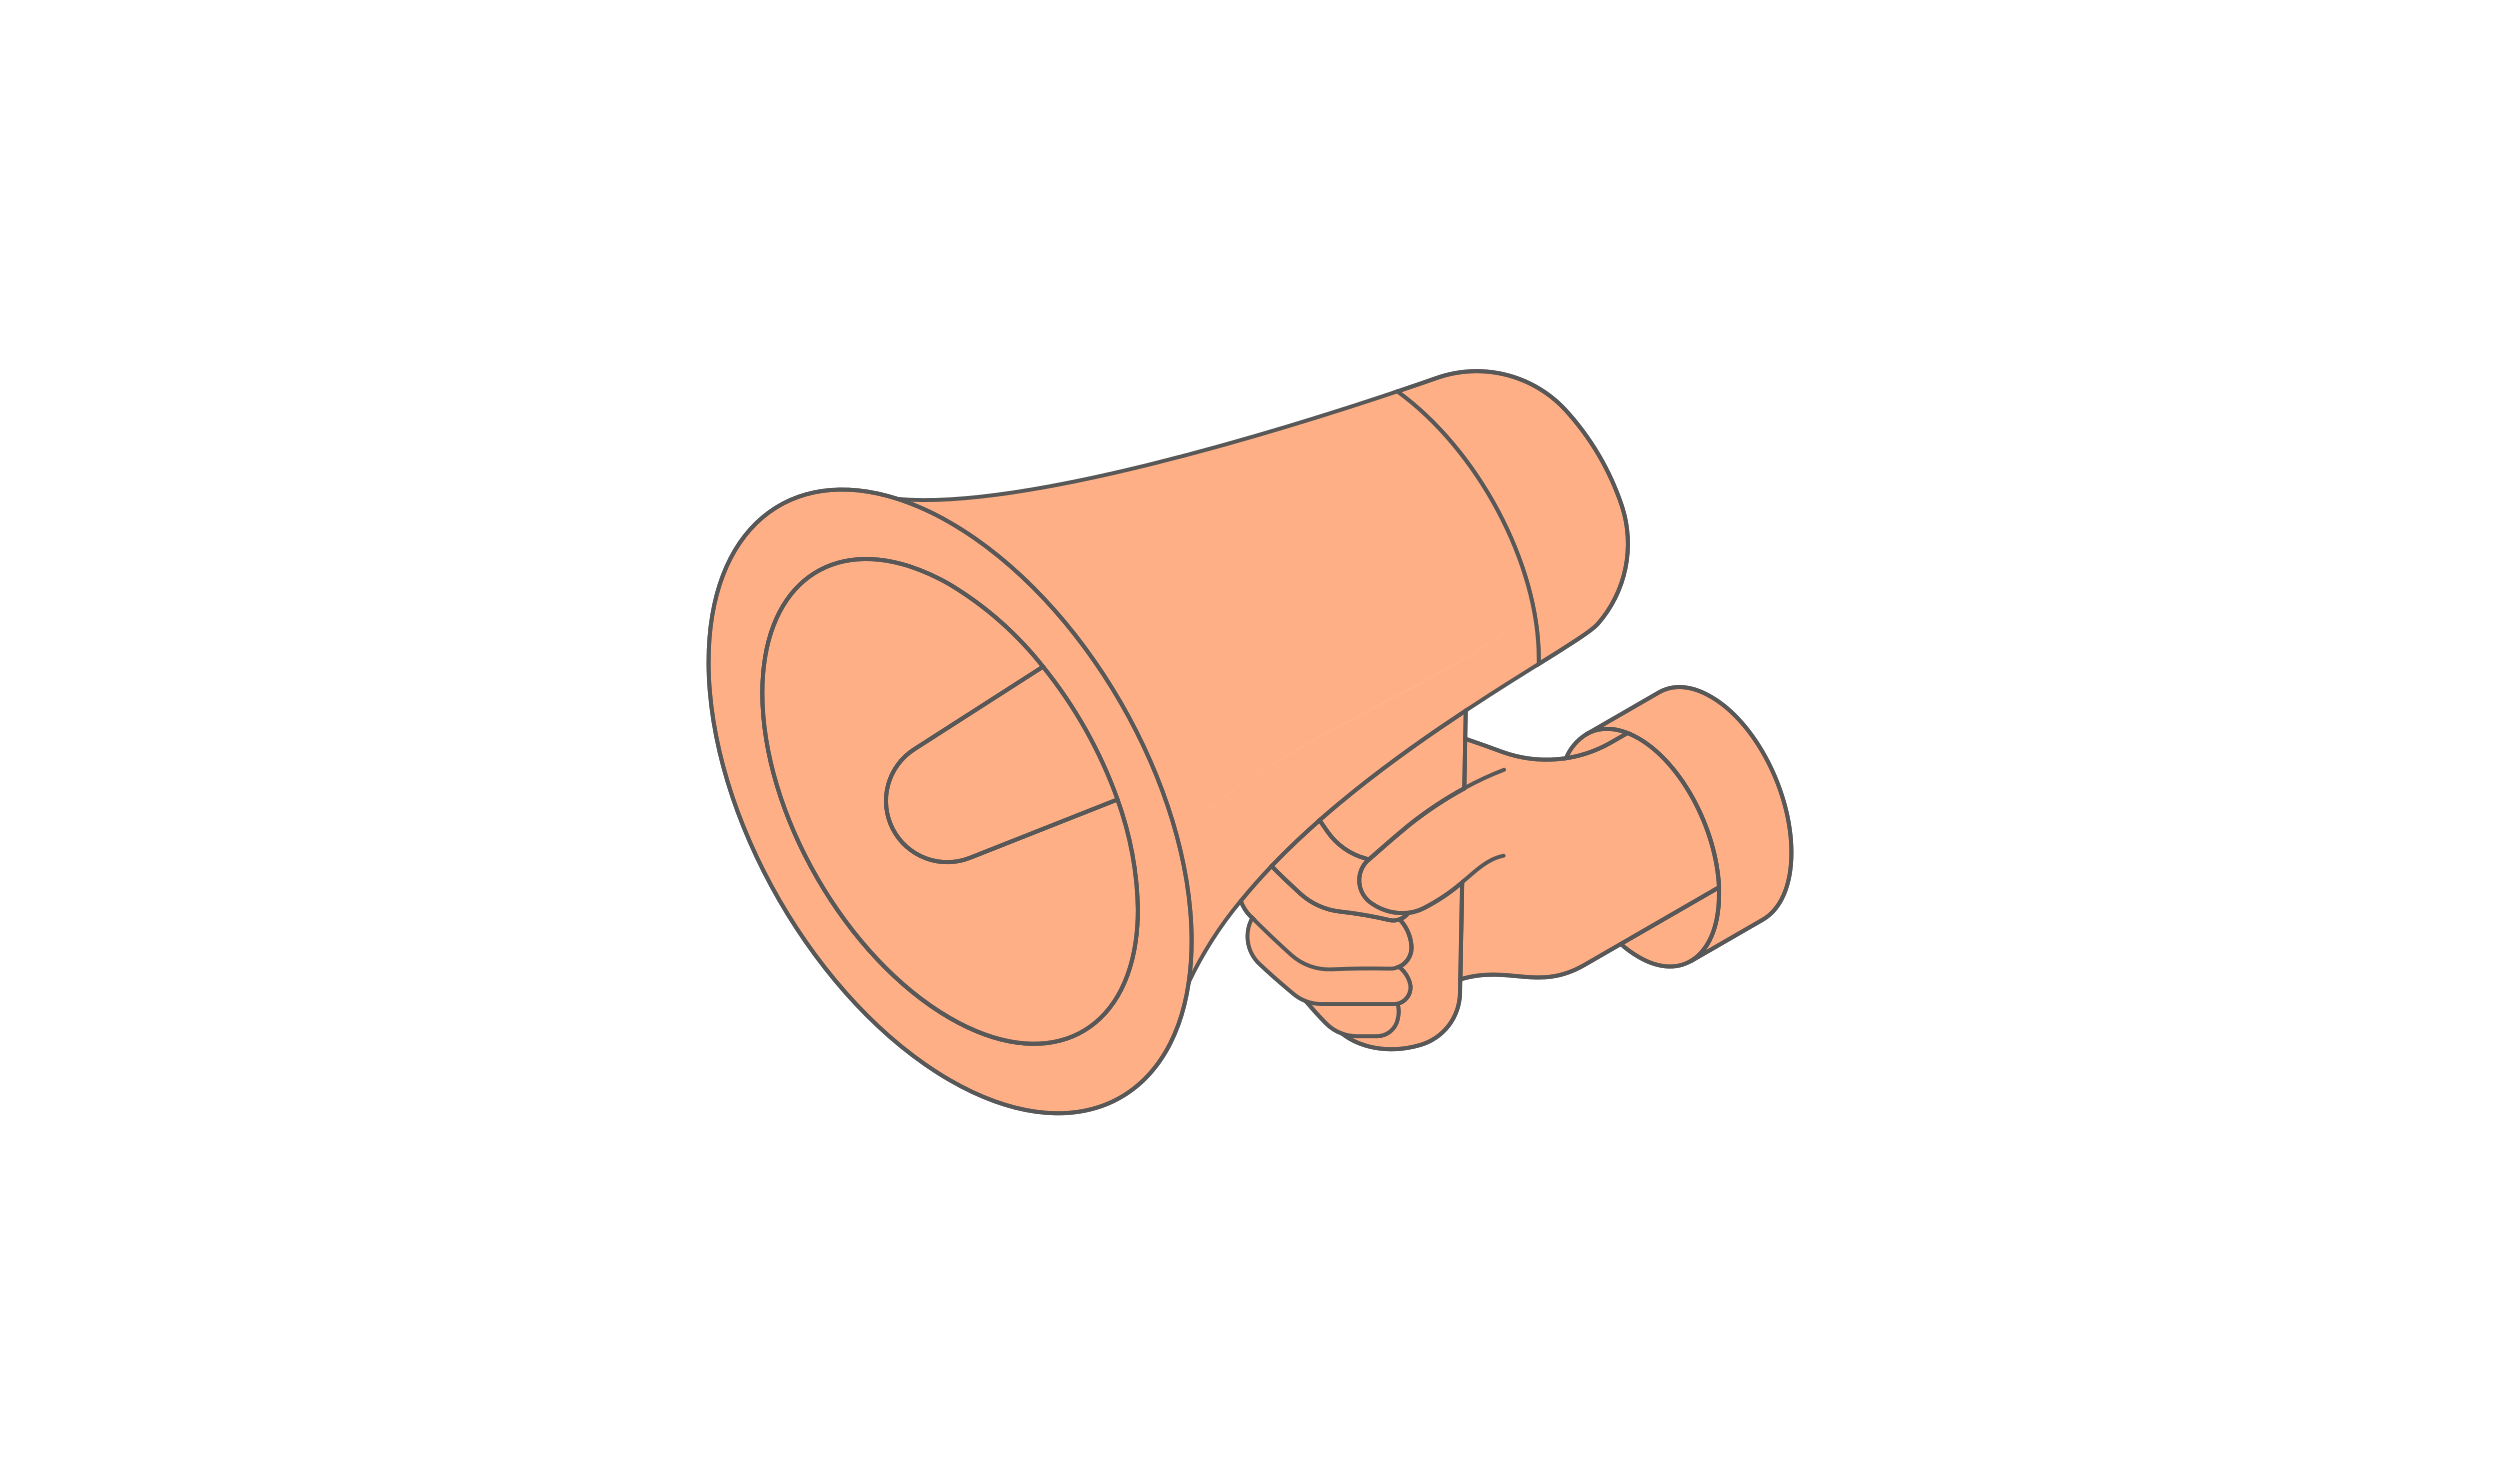 <svg width="640" height="380" viewBox="0 0 640 380" fill="none" xmlns="http://www.w3.org/2000/svg">
<path d="M361.288 241.793C361.396 242.568 361.336 243.357 361.112 244.106C360.887 244.855 360.503 245.546 359.986 246.133C359.468 246.724 358.826 247.194 358.106 247.509C357.386 247.824 356.605 247.977 355.82 247.956C350.395 247.837 345.892 247.956 340.858 248.13C337.087 248.291 333.401 246.975 330.584 244.462C326.993 241.208 323.911 238.235 320.581 235.002L320.201 234.633C319.054 233.506 318.179 232.133 317.64 230.618C320.103 227.581 322.75 224.608 325.528 221.7C327.774 224.011 330.161 226.279 332.873 228.752C335.716 231.341 339.312 232.953 343.137 233.353C347.364 233.823 351.56 234.548 355.7 235.522C356.569 235.704 357.472 235.636 358.304 235.327C359.981 237.097 361.03 239.369 361.288 241.793Z" fill="#FFAF85" stroke="#585858"/>
<path d="M416.631 187.644C412.649 186.093 409.036 186.288 406.118 187.97L424.649 177.272C428.251 175.189 432.905 175.374 437.993 178.357C449.385 184.867 458.607 202.79 458.607 218.251C458.607 226.8 455.776 232.822 451.338 235.393L432.807 246.091C437.267 243.53 440.077 237.509 440.077 228.959C440.077 228.384 440.077 227.798 440.077 227.212C439.447 212.186 430.464 195.391 419.463 189.055C418.555 188.514 417.609 188.043 416.631 187.644Z" fill="#FFAF85" stroke="#585858"/>
<path d="M440.044 227.168C440.044 227.754 440.044 228.34 440.044 228.915C440.044 237.464 437.234 243.486 432.775 246.046C429.184 248.129 424.53 247.945 419.441 244.961C417.808 244.015 416.278 242.902 414.874 241.641L440.044 227.168Z" fill="#FFAF85" stroke="#585858"/>
<path d="M374.329 225.942C371.367 228.481 368.119 230.665 364.651 232.452C363.339 233.136 361.919 233.588 360.452 233.786C357.183 234.136 353.898 233.297 351.198 231.421C350.274 230.828 349.5 230.029 348.938 229.086C348.375 228.143 348.039 227.082 347.956 225.988C347.873 224.893 348.045 223.794 348.459 222.777C348.873 221.76 349.517 220.853 350.341 220.127H350.406C353.661 217.23 357.74 213.715 360.68 211.306C365.118 207.757 369.859 204.606 374.85 201.889L375.056 189.108C378.191 190.193 381.348 191.278 384.603 192.504C389.141 194.145 393.983 194.775 398.79 194.349C403.597 193.924 408.253 192.454 412.432 190.041L416.588 187.644C417.568 188.028 418.518 188.485 419.43 189.011C430.388 195.347 439.35 212.142 440.044 227.168L405.64 247.034C393.619 253.977 386.459 246.936 373.841 250.744C373.971 243.106 374.155 234.578 374.329 225.942Z" fill="#FFAF85" stroke="#585858"/>
<path d="M416.631 187.643L412.476 190.041C408.906 192.1 404.984 193.476 400.91 194.099C401.949 191.553 403.774 189.406 406.118 187.969C409.037 186.287 412.65 186.092 416.631 187.643Z" fill="#FFAF85" stroke="#585858"/>
<path d="M415.253 129.599C416.918 134.731 417.221 140.208 416.131 145.492C415.041 150.776 412.596 155.686 409.036 159.739C407.484 161.519 401.875 165.023 393.933 169.981C393.933 169.526 393.933 169.07 393.933 168.592C393.933 144.203 378.137 114.942 357.718 100.241C361.819 98.874 365.204 97.691 367.656 96.834C373.318 94.821 379.444 94.498 385.286 95.904C391.129 97.311 396.436 100.385 400.562 104.754C407.17 111.897 412.179 120.367 415.253 129.599Z" fill="#FFAF85" stroke="#585858"/>
<path d="M307.115 202.978C308.041 204.313 308.89 205.693 309.645 207.118C313.192 204.265 316.827 201.445 320.787 198.841C344.938 182.979 371.509 173.236 392.763 156.527C393.516 160.512 393.897 164.559 393.901 168.614V170.003C388.911 173.128 382.965 176.838 376.542 181.069L375.219 181.937C366.322 187.817 356.525 194.707 347.01 202.302C343.907 204.786 340.825 207.347 337.82 210.005C335.943 211.643 334.11 213.325 332.298 215.028C329.976 217.22 327.698 219.454 325.528 221.732C322.751 224.64 320.103 227.614 317.641 230.651C312.321 237.024 307.837 244.05 304.296 251.558C304.803 248.022 305.053 244.454 305.044 240.882C304.961 231.891 303.711 222.948 301.323 214.279C298.818 205.057 295.379 196.114 291.06 187.59C292.461 188.564 293.845 189.583 295.194 190.648C293.844 189.58 292.461 188.558 291.06 187.579C279.722 165.056 262.503 144.908 243.224 133.787C238.978 131.296 234.478 129.263 229.803 127.723C261.798 130.771 328.402 110.049 357.696 100.197C374.871 112.577 388.748 135.165 392.763 156.517C371.509 173.214 344.938 182.957 320.787 198.83C316.827 201.434 313.181 204.255 309.645 207.108C308.89 205.687 308.041 204.311 307.115 202.978Z" fill="#FFAF85"/>
<path d="M375.24 181.926L374.849 201.791C369.859 204.508 365.117 207.66 360.68 211.209C357.739 213.617 353.693 217.132 350.405 220.029L349.57 219.79C345.607 218.711 342.151 216.272 339.805 212.901L337.776 209.993C340.782 207.335 343.863 204.775 346.966 202.29C356.524 194.674 366.376 187.774 375.24 181.926Z" fill="#FFAF85" stroke="#585858"/>
<path d="M374.329 225.942C374.155 234.622 373.797 253.066 373.786 254.227C373.732 257.231 372.72 260.14 370.897 262.528C369.074 264.917 366.536 266.661 363.653 267.507C355.071 270.024 347.65 267.865 343.635 264.61C344.816 265.03 346.06 265.247 347.313 265.25H352.467C353.702 265.253 354.901 264.834 355.866 264.062C356.831 263.291 357.503 262.213 357.772 261.008C358.144 259.674 358.144 258.263 357.772 256.929C358.322 256.805 358.841 256.573 359.299 256.246C359.758 255.919 360.147 255.504 360.443 255.025C360.739 254.546 360.936 254.013 361.023 253.457C361.111 252.901 361.086 252.332 360.951 251.786C360.509 250.1 359.516 248.611 358.13 247.555C358.862 247.24 359.515 246.765 360.04 246.166C360.557 245.579 360.941 244.887 361.166 244.138C361.39 243.389 361.45 242.6 361.342 241.826C361.081 239.405 360.033 237.137 358.358 235.371C358.819 235.215 359.248 234.98 359.628 234.676C359.96 234.418 360.256 234.115 360.506 233.776C361.973 233.577 363.393 233.125 364.705 232.441C368.154 230.654 371.383 228.474 374.329 225.942Z" fill="#FFAF85" stroke="#585858"/>
<path d="M360.952 251.786C361.107 252.41 361.119 253.062 360.986 253.692C360.852 254.322 360.577 254.913 360.181 255.42C359.588 256.19 358.743 256.728 357.794 256.939C357.485 257.013 357.168 257.05 356.851 257.048H338.406C337.031 257.051 335.666 256.801 334.381 256.31C333.225 255.874 332.151 255.247 331.202 254.455C327.188 251.135 324.845 249.03 322.458 246.752C320.892 245.28 319.863 243.329 319.533 241.206C319.203 239.083 319.591 236.911 320.635 235.034C323.89 238.289 327.047 241.283 330.638 244.495C333.455 247.008 337.141 248.323 340.913 248.162C345.947 247.945 350.428 247.869 355.874 247.988C356.649 248.009 357.419 247.861 358.131 247.554C359.517 248.611 360.51 250.1 360.952 251.786Z" fill="#FFAF85" stroke="#585858"/>
<path d="M357.696 256.928C358.068 258.262 358.068 259.673 357.696 261.007C357.427 262.213 356.754 263.29 355.79 264.062C354.825 264.833 353.626 265.252 352.391 265.25H347.237C345.984 265.246 344.74 265.03 343.559 264.61C342.008 264.061 340.602 263.167 339.447 261.995C337.711 260.248 335.986 258.349 334.25 256.299C335.536 256.789 336.9 257.04 338.276 257.037H356.72C357.049 257.041 357.377 257.005 357.696 256.928Z" fill="#FFAF85" stroke="#585858"/>
<path d="M305.044 240.871C305.053 244.443 304.803 248.011 304.296 251.547C299.674 283.01 274.101 294.381 243.224 276.566C209.059 256.852 181.393 208.908 181.393 169.492C181.393 135.349 202.104 118.782 229.803 127.722C234.479 129.262 238.978 131.295 243.224 133.787C277.41 153.489 305.044 201.444 305.044 240.871ZM290.679 241.218C291.076 238.466 291.271 235.688 291.265 232.907C291.11 223.278 289.343 213.743 286.036 204.699C281.639 192.377 275.207 180.879 267.006 170.686C260.413 162.304 252.355 155.188 243.224 149.681C239.921 147.748 236.422 146.169 232.787 144.972C211.229 138.04 195.161 150.885 195.161 177.434C195.161 208.073 216.675 245.33 243.224 260.66C267.212 274.504 287.099 265.684 290.679 241.218Z" fill="#FFAF85" stroke="#585858"/>
<path d="M291.266 232.908C291.272 235.689 291.076 238.466 290.68 241.219C287.099 265.684 267.212 274.505 243.224 260.661C216.654 245.331 195.161 208.073 195.161 177.435C195.161 150.886 211.229 138.04 232.787 144.973C236.422 146.17 239.921 147.748 243.224 149.682C252.356 155.188 260.413 162.305 267.006 170.686L234.067 191.81C230.778 193.908 228.389 197.157 227.368 200.923C226.346 204.688 226.765 208.699 228.543 212.171C230.321 215.644 233.33 218.329 236.981 219.702C240.633 221.075 244.666 221.037 248.291 219.596L286.025 204.667C289.339 213.721 291.111 223.267 291.266 232.908Z" fill="#FFAF85" stroke="#585858"/>
<path d="M286.09 204.666L248.29 219.595C244.665 221.036 240.633 221.074 236.981 219.702C233.329 218.329 230.32 215.643 228.543 212.171C226.765 208.698 226.346 204.687 227.367 200.922C228.389 197.157 230.777 193.908 234.067 191.809L267.006 170.686C275.223 180.865 281.674 192.352 286.09 204.666Z" fill="#FFAF85" stroke="#585858"/>
<path d="M229.803 127.722C234.479 129.262 238.978 131.295 243.224 133.787C277.367 153.489 305.066 201.444 305.066 240.871C305.074 244.443 304.824 248.011 304.317 251.547C299.739 283.01 274.123 294.381 243.245 276.566C209.059 256.852 181.393 208.908 181.393 169.492C181.393 135.349 202.104 118.782 229.803 127.722Z" stroke="#585858" stroke-linecap="round" stroke-linejoin="round"/>
<path d="M286.09 204.667C289.402 213.71 291.17 223.246 291.32 232.875C291.326 235.656 291.13 238.434 290.734 241.186C287.154 265.652 267.267 274.472 243.278 260.628C216.654 245.331 195.161 208.073 195.161 177.435C195.161 150.886 211.229 138.04 232.787 144.973C236.422 146.17 239.921 147.748 243.224 149.682C252.356 155.188 260.413 162.305 267.006 170.686C275.229 180.862 281.681 192.349 286.09 204.667Z" stroke="#585858" stroke-linecap="round" stroke-linejoin="round"/>
<path d="M358.304 235.338C357.471 235.646 356.569 235.714 355.7 235.533C351.559 234.558 347.364 233.834 343.136 233.363C339.312 232.964 335.715 231.352 332.872 228.763C330.16 226.289 327.773 224.022 325.527 221.711C327.697 219.432 329.976 217.197 332.297 215.006C334.109 213.302 335.943 211.621 337.82 209.982L339.849 212.89C342.194 216.261 345.651 218.7 349.613 219.78L350.449 220.018H350.383C349.56 220.744 348.916 221.651 348.502 222.668C348.088 223.685 347.916 224.784 347.999 225.879C348.082 226.974 348.418 228.034 348.981 228.977C349.543 229.92 350.317 230.719 351.241 231.312C353.941 233.188 357.226 234.028 360.495 233.678C360.245 234.017 359.949 234.32 359.616 234.578C359.225 234.903 358.781 235.16 358.304 235.338Z" fill="#FFAF85" stroke="#585858"/>
<path d="M357.697 100.197C378.116 114.942 393.912 144.203 393.912 168.549C393.912 169.026 393.912 169.482 393.912 169.938" stroke="#585858" stroke-linecap="round" stroke-linejoin="round"/>
<path d="M229.803 127.722C261.798 130.771 328.403 110.037 357.697 100.197C361.787 98.83 365.183 97.647 367.635 96.79C373.297 94.777 379.422 94.454 385.265 95.86C391.108 97.266 396.415 100.341 400.541 104.71C407.147 111.868 412.148 120.353 415.21 129.599C416.875 134.731 417.178 140.207 416.088 145.491C414.998 150.775 412.553 155.685 408.993 159.739C407.442 161.518 401.832 165.022 393.891 169.981C388.889 173.105 382.943 176.816 376.531 181.047L375.208 181.915C366.289 187.806 356.492 194.663 346.999 202.28C343.896 204.764 340.815 207.335 337.81 209.983C335.943 211.632 334.103 213.306 332.287 215.006C329.965 217.176 327.698 219.433 325.517 221.711C322.74 224.63 320.092 227.591 317.63 230.629C312.314 237.005 307.829 244.03 304.285 251.536" stroke="#585858" stroke-linecap="round" stroke-linejoin="round"/>
<path d="M286.025 204.666L248.29 219.595C244.665 221.036 240.633 221.074 236.981 219.702C233.329 218.329 230.32 215.643 228.543 212.171C226.765 208.698 226.346 204.687 227.367 200.922C228.389 197.157 230.777 193.908 234.067 191.809L267.006 170.686" stroke="#585858" stroke-linecap="round" stroke-linejoin="round"/>
<path d="M416.631 187.644L412.476 190.041C408.296 192.454 403.64 193.924 398.834 194.349C394.027 194.775 389.185 194.145 384.647 192.504C381.392 191.332 378.235 190.15 375.099 189.108" stroke="#585858" stroke-linecap="round" stroke-linejoin="round"/>
<path d="M350.405 220.03L349.57 219.791C345.607 218.712 342.151 216.273 339.805 212.902L337.776 209.994" stroke="#585858" stroke-linecap="round" stroke-linejoin="round"/>
<path d="M334.327 256.299C336.063 258.349 337.788 260.248 339.524 261.995C340.678 263.167 342.084 264.061 343.636 264.61C344.816 265.03 346.06 265.246 347.313 265.25H352.467C353.702 265.252 354.901 264.833 355.866 264.062C356.831 263.29 357.503 262.213 357.772 261.007C358.144 259.673 358.144 258.262 357.772 256.928" fill="#FFAF85"/>
<path d="M334.327 256.299C336.063 258.349 337.788 260.248 339.524 261.995C340.678 263.167 342.084 264.061 343.636 264.61C344.816 265.03 346.06 265.246 347.313 265.25H352.467C353.702 265.252 354.901 264.833 355.866 264.062C356.831 263.29 357.503 262.213 357.772 261.007C358.144 259.673 358.144 258.262 357.772 256.928" stroke="#585858" stroke-linecap="round" stroke-linejoin="round"/>
<path d="M320.581 235.023C319.537 236.901 319.149 239.073 319.479 241.195C319.809 243.318 320.838 245.27 322.404 246.741C324.791 248.976 327.134 251.081 331.148 254.444C332.098 255.234 333.173 255.86 334.327 256.299C335.614 256.784 336.977 257.034 338.352 257.037H356.797C357.114 257.039 357.431 257.003 357.74 256.929C358.689 256.717 359.534 256.18 360.127 255.41C360.531 254.908 360.815 254.321 360.958 253.693C361.1 253.065 361.098 252.413 360.952 251.786C360.51 250.1 359.517 248.611 358.131 247.555" fill="#FFAF85"/>
<path d="M320.581 235.023C319.537 236.901 319.149 239.073 319.479 241.195C319.809 243.318 320.838 245.27 322.404 246.741C324.791 248.976 327.134 251.081 331.148 254.444C332.098 255.234 333.173 255.86 334.327 256.299C335.614 256.784 336.977 257.034 338.352 257.037H356.797C357.114 257.039 357.431 257.003 357.74 256.929C358.689 256.717 359.534 256.18 360.127 255.41C360.531 254.908 360.815 254.321 360.958 253.693C361.1 253.065 361.098 252.413 360.952 251.786C360.51 250.1 359.517 248.611 358.131 247.555" stroke="#585858" stroke-linecap="round" stroke-linejoin="round"/>
<path d="M385.048 197.05C381.544 198.394 378.136 199.978 374.85 201.791C369.859 204.508 365.118 207.66 360.68 211.208C357.74 213.617 353.693 217.132 350.406 220.029H350.341C349.517 220.755 348.873 221.662 348.459 222.679C348.045 223.696 347.873 224.795 347.956 225.89C348.039 226.984 348.375 228.045 348.938 228.988C349.5 229.931 350.274 230.73 351.198 231.323C353.9 233.194 357.184 234.033 360.452 233.689C361.919 233.49 363.339 233.038 364.651 232.354C368.119 230.568 371.367 228.383 374.329 225.844C378.202 222.589 380.676 219.964 384.918 219.063" stroke="#585858" stroke-linecap="round" stroke-linejoin="round"/>
<path d="M317.64 230.641C318.179 232.155 319.054 233.528 320.201 234.655L320.581 235.024C323.911 238.279 326.993 241.273 330.584 244.485C333.401 246.997 337.087 248.313 340.858 248.152C345.892 247.935 350.373 247.859 355.82 247.978C356.605 247.999 357.386 247.847 358.106 247.532C358.826 247.216 359.468 246.747 359.986 246.155C360.503 245.569 360.887 244.877 361.112 244.128C361.336 243.379 361.396 242.59 361.288 241.816C361.027 239.395 359.979 237.127 358.304 235.36" stroke="#585858" stroke-linecap="round" stroke-linejoin="round"/>
<path d="M373.84 250.7C386.458 246.892 393.619 253.955 405.64 246.989L440.044 227.124" stroke="#585858" stroke-linecap="round" stroke-linejoin="round"/>
<path d="M343.593 264.61C347.607 267.865 355.028 270.035 363.61 267.507C366.493 266.661 369.031 264.917 370.854 262.528C372.677 260.14 373.689 257.231 373.743 254.227C373.743 253.088 374.112 234.579 374.286 225.942" stroke="#585858" stroke-linecap="round" stroke-linejoin="round"/>
<path d="M360.452 233.743C360.202 234.082 359.906 234.385 359.573 234.644C359.19 234.941 358.761 235.176 358.304 235.338C357.471 235.647 356.569 235.714 355.7 235.533C351.559 234.558 347.364 233.834 343.136 233.363C339.312 232.964 335.715 231.352 332.872 228.763C330.16 226.289 327.773 224.022 325.527 221.711" stroke="#585858" stroke-linecap="round" stroke-linejoin="round"/>
<path d="M374.849 201.791L375.24 181.926" stroke="#585858" stroke-linecap="round" stroke-linejoin="round"/>
<path d="M400.91 194.099C401.956 191.558 403.779 189.412 406.118 187.969C409.037 186.288 412.628 186.103 416.631 187.644C417.612 188.028 418.562 188.485 419.474 189.011C430.432 195.347 439.415 212.142 440.088 227.169C440.088 227.755 440.088 228.34 440.088 228.915C440.088 237.465 437.267 243.475 432.819 246.047C429.228 248.119 424.573 247.945 419.485 244.962C417.852 244.015 416.321 242.903 414.917 241.642" stroke="#585858" stroke-linecap="round" stroke-linejoin="round"/>
<path d="M406.118 187.97L424.649 177.272C428.251 175.189 432.905 175.374 437.993 178.357C449.385 184.867 458.607 202.79 458.607 218.251C458.607 226.8 455.776 232.822 451.338 235.393L432.807 246.091" stroke="#585858" stroke-linecap="round" stroke-linejoin="round"/>
</svg>
